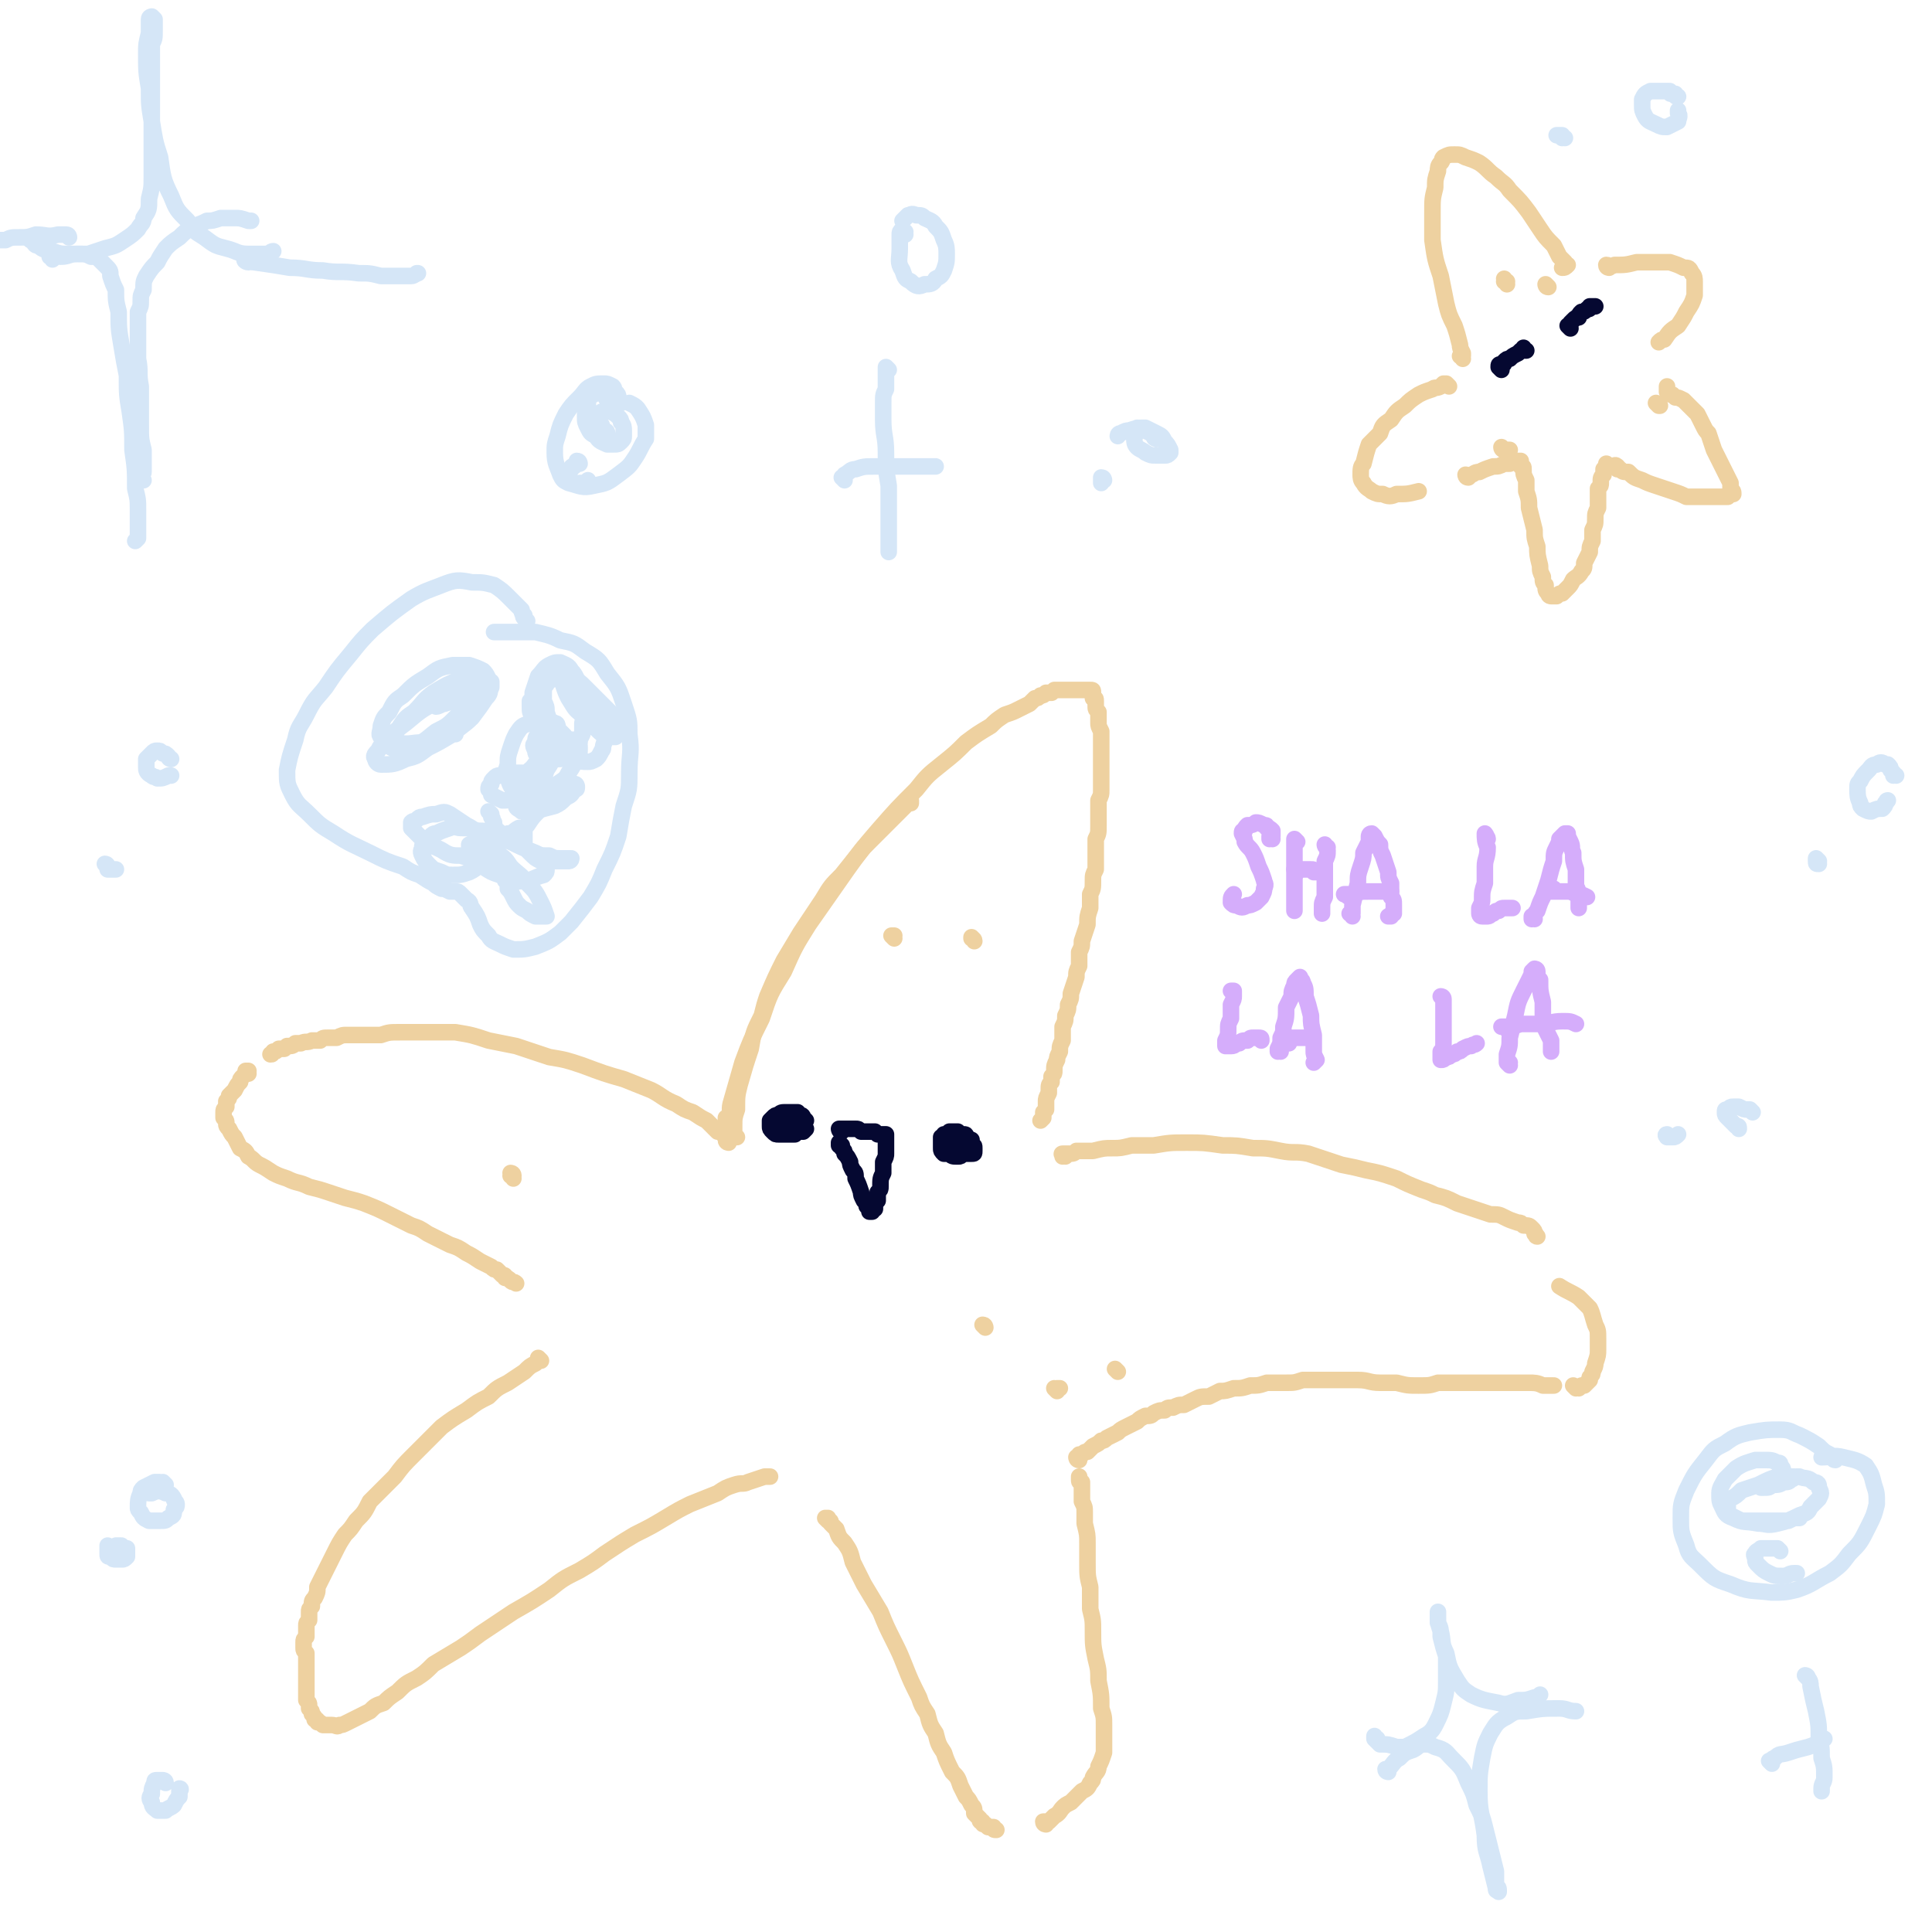 <svg viewBox='0 0 700 700' version='1.1' xmlns='http://www.w3.org/2000/svg' xmlns:xlink='http://www.w3.org/1999/xlink'><g fill='none' stroke='#EED1A0' stroke-width='6' stroke-linecap='round' stroke-linejoin='round'><path d='M267,412c-1,0 -1,-1 -1,-1 -1,0 0,0 0,0 0,0 0,0 0,-1 0,-1 0,-1 0,-2 0,-3 0,-3 1,-6 0,-5 0,-5 1,-9 2,-7 2,-7 4,-13 1,-6 1,-6 4,-12 1,-4 1,-4 2,-7 3,-7 3,-7 6,-13 3,-5 3,-5 6,-10 4,-6 4,-6 8,-12 3,-5 3,-5 7,-9 4,-5 4,-5 8,-10 3,-3 3,-3 6,-6 3,-3 3,-3 5,-5 2,-2 2,-2 4,-4 1,-1 1,-1 2,-1 0,-1 0,-1 0,-1 '/><path d='M264,406c0,0 -1,-1 -1,-1 0,0 0,0 0,1 0,0 0,1 0,1 0,0 0,0 0,0 1,-1 1,-1 1,-2 1,-3 0,-3 1,-6 2,-7 2,-7 4,-14 3,-8 3,-8 7,-16 3,-9 3,-9 8,-17 4,-9 4,-9 9,-17 7,-10 7,-10 14,-20 5,-7 5,-7 11,-14 7,-8 7,-8 14,-15 4,-5 4,-5 9,-9 5,-4 5,-4 9,-8 4,-3 4,-3 9,-6 2,-2 2,-2 5,-4 3,-1 3,-1 5,-2 2,-1 2,-1 4,-2 1,-1 1,-1 2,-2 1,0 1,0 2,-1 1,0 1,0 2,-1 1,0 1,0 2,0 0,0 0,0 1,-1 0,0 0,0 1,0 0,0 0,0 1,0 1,0 1,0 2,0 0,0 0,0 1,0 1,0 1,0 1,0 1,0 1,0 2,0 0,0 0,0 1,0 0,0 0,0 1,0 0,0 0,0 1,0 0,0 0,0 1,0 0,0 0,0 0,0 0,0 0,0 1,0 0,0 0,0 0,0 0,0 0,0 0,0 0,0 0,0 0,0 1,0 1,0 1,1 0,0 0,0 0,0 0,1 0,1 0,2 1,0 1,0 1,1 0,1 0,1 0,2 0,1 0,1 1,2 0,1 0,1 0,2 0,1 0,1 0,2 0,1 0,1 1,3 0,1 0,1 0,2 0,2 0,2 0,4 0,1 0,1 0,3 0,2 0,2 0,4 0,2 0,2 0,4 0,2 0,2 0,4 0,2 0,2 -1,4 0,2 0,2 0,4 0,3 0,3 0,5 0,3 0,3 -1,5 0,2 0,2 0,4 0,4 0,4 0,7 -1,2 -1,2 -1,4 0,3 0,3 -1,5 0,3 0,3 0,5 -1,3 -1,3 -1,6 -1,3 -1,3 -2,6 0,2 0,2 -1,4 0,3 0,3 0,5 -1,2 -1,2 -1,4 -1,3 -1,3 -2,6 0,2 0,2 -1,4 0,2 0,2 -1,4 0,2 0,2 -1,4 0,3 0,3 0,5 -1,2 -1,2 -1,4 -1,2 -1,2 -1,3 -1,2 -1,2 -1,4 0,1 0,1 -1,2 0,1 0,1 0,2 -1,1 -1,1 -1,3 0,0 0,0 0,1 -1,2 -1,2 -1,3 0,0 0,0 0,1 0,1 0,1 0,2 -1,1 -1,1 -1,1 0,1 0,1 0,2 0,0 0,0 -1,1 0,0 0,0 0,0 0,0 0,0 0,0 0,0 0,0 0,0 '/><path d='M386,419c0,0 -1,0 -1,-1 0,0 0,1 0,1 0,0 0,0 0,0 1,0 -1,-1 0,-1 0,0 1,0 2,0 2,0 2,0 3,-1 3,0 3,0 6,0 4,-1 4,-1 7,-1 3,0 3,0 7,-1 4,0 4,0 8,0 6,-1 6,-1 12,-1 6,0 6,0 13,1 5,0 5,0 11,1 5,0 5,0 10,1 5,1 5,0 10,1 6,2 6,2 12,4 5,1 5,1 9,2 5,1 5,1 11,3 4,2 4,2 9,4 3,1 3,1 5,2 4,1 4,1 8,3 3,1 3,1 6,2 3,1 3,1 6,2 3,0 3,0 5,1 2,1 2,1 5,2 1,0 1,0 2,1 2,0 2,0 3,1 1,1 1,1 1,2 1,0 0,1 1,1 0,0 0,0 0,0 '/><path d='M264,414c0,0 -1,0 -1,-1 0,0 0,0 0,0 0,-1 0,-1 -1,-2 -1,-1 -1,-1 -2,-1 -2,-2 -2,-2 -4,-4 -2,-1 -2,-1 -5,-3 -3,-1 -3,-1 -6,-3 -5,-2 -5,-3 -9,-5 -5,-2 -5,-2 -10,-4 -7,-2 -7,-2 -15,-5 -6,-2 -6,-2 -12,-3 -6,-2 -6,-2 -12,-4 -5,-1 -5,-1 -10,-2 -6,-2 -6,-2 -12,-3 -6,0 -6,0 -11,0 -5,0 -5,0 -9,0 -4,0 -4,0 -7,1 -3,0 -3,0 -6,0 -3,0 -3,0 -6,0 -2,0 -2,0 -4,1 -2,0 -2,0 -3,0 -2,0 -2,0 -3,1 -2,0 -2,0 -3,0 -2,1 -2,0 -4,1 -1,0 -1,0 -2,0 -1,1 -1,1 -3,1 0,0 0,0 -1,1 -1,0 -1,0 -2,0 -1,1 -1,1 -2,1 -1,1 0,1 -1,1 0,0 0,0 0,0 0,0 0,0 0,0 '/><path d='M90,389c0,-1 0,-1 -1,-1 0,0 1,0 1,0 0,0 0,0 0,0 -1,1 -1,1 -1,1 -1,1 -1,1 -1,1 -1,1 -1,1 -1,2 -1,1 -1,1 -2,3 -1,1 -1,1 -2,2 0,1 0,1 -1,2 0,1 0,1 0,2 -1,1 -1,1 -1,2 0,1 0,1 0,2 1,1 1,1 1,2 0,1 0,1 1,2 1,2 1,2 2,3 1,2 1,2 2,4 2,1 2,1 3,3 2,1 2,2 4,3 2,1 2,1 5,3 2,1 2,1 5,2 4,2 4,1 8,3 4,1 4,1 7,2 3,1 3,1 6,2 4,1 4,1 7,2 5,2 5,2 9,4 4,2 4,2 8,4 3,1 3,1 6,3 4,2 4,2 8,4 3,1 3,1 6,3 2,1 2,1 5,3 2,1 2,1 4,2 1,1 1,1 2,1 1,1 1,1 2,2 1,0 1,0 1,1 1,0 1,0 2,1 1,1 1,0 2,1 '/><path d='M196,493c0,0 -1,-1 -1,-1 0,0 0,1 0,1 0,0 0,0 -1,1 -2,1 -2,1 -4,3 -3,2 -3,2 -6,4 -4,2 -4,2 -7,5 -4,2 -4,2 -8,5 -5,3 -5,3 -9,6 -5,5 -5,5 -10,10 -4,4 -4,4 -7,8 -5,5 -5,5 -9,9 -2,4 -2,4 -5,7 -2,3 -2,3 -4,5 -2,3 -2,3 -4,7 -1,2 -1,2 -2,4 -1,2 -1,2 -2,4 -1,2 -1,2 -2,4 0,2 0,2 -1,4 -1,1 -1,1 -1,3 -1,1 -1,1 -1,2 0,2 0,2 0,3 -1,1 -1,1 -1,2 0,1 0,1 0,2 0,1 0,1 0,2 -1,1 -1,1 -1,2 0,1 0,1 0,2 0,1 0,1 1,2 0,1 0,1 0,3 0,0 0,0 0,1 0,1 0,1 0,2 0,2 0,2 0,3 0,1 0,1 0,2 0,0 0,0 0,1 0,1 0,1 0,2 0,0 0,0 0,1 0,1 0,1 0,2 1,1 1,1 1,2 0,1 0,1 0,1 1,1 1,1 1,2 1,1 1,1 1,2 1,0 1,0 1,1 1,0 1,0 2,1 1,0 1,0 2,0 0,0 0,0 1,0 2,0 2,1 3,0 1,0 1,0 3,-1 2,-1 2,-1 4,-2 2,-1 2,-1 4,-2 2,-2 2,-2 5,-3 2,-2 2,-2 5,-4 3,-3 3,-3 7,-5 3,-2 3,-2 6,-5 5,-3 5,-3 10,-6 3,-2 3,-2 7,-5 6,-4 6,-4 12,-8 7,-4 7,-4 13,-8 5,-4 5,-4 11,-7 5,-3 5,-3 9,-6 6,-4 6,-4 11,-7 6,-3 6,-3 11,-6 5,-3 5,-3 9,-5 5,-2 5,-2 10,-4 3,-2 3,-2 6,-3 3,-1 3,0 5,-1 3,-1 3,-1 6,-2 1,0 1,0 2,0 '/><path d='M300,551c0,0 -1,-1 -1,-1 0,0 0,0 1,0 0,0 0,0 0,0 0,0 0,0 0,1 1,0 1,0 1,1 1,1 1,1 2,2 1,3 1,3 3,5 2,3 2,3 3,7 2,4 2,4 4,8 3,5 3,5 6,10 2,5 2,5 5,11 2,4 2,4 4,9 2,5 2,5 5,11 1,3 1,3 3,6 1,4 1,4 3,7 1,4 1,4 3,7 1,3 1,3 3,7 2,2 2,2 3,5 1,2 1,2 2,4 1,1 1,1 2,3 1,1 1,1 1,3 1,1 1,1 2,2 0,1 0,1 1,1 0,1 0,1 1,1 1,1 1,1 1,1 1,0 1,0 2,0 0,1 0,1 1,1 '/><path d='M379,661c0,0 -1,0 -1,-1 1,0 1,0 2,0 1,-1 1,-1 2,-2 2,-1 2,-2 3,-3 1,-1 1,-1 3,-2 1,-1 1,-1 2,-2 1,-1 1,-1 2,-2 2,-1 2,-1 3,-3 1,-1 1,-1 1,-2 1,-2 2,-2 2,-4 1,-2 1,-2 2,-5 0,-2 0,-2 0,-5 0,-2 0,-2 0,-5 0,-3 0,-3 -1,-6 0,-5 0,-5 -1,-10 0,-4 0,-4 -1,-8 -1,-5 -1,-5 -1,-10 0,-4 0,-4 -1,-8 0,-4 0,-4 0,-8 -1,-4 -1,-4 -1,-9 0,-4 0,-4 0,-7 0,-3 0,-3 -1,-7 0,-2 0,-2 0,-4 0,-2 0,-2 -1,-4 0,-1 0,-1 0,-3 0,-1 0,-1 0,-2 0,-1 0,-1 0,-2 -1,0 -1,0 -1,-1 0,0 0,0 0,0 0,0 0,0 0,0 0,0 0,-1 0,-1 '/><path d='M391,529c-1,0 -1,-1 -1,-1 0,0 0,0 0,0 1,0 1,0 1,-1 0,0 0,0 1,0 1,-1 1,-1 2,-1 1,-1 1,-1 2,-2 2,-1 2,-1 3,-2 1,0 1,0 2,-1 2,-1 2,-1 4,-2 1,-1 1,-1 3,-2 2,-1 2,-1 4,-2 1,-1 1,-1 3,-2 2,0 2,0 3,-1 2,-1 2,-1 4,-1 1,-1 1,-1 3,-1 2,-1 2,-1 4,-1 2,-1 2,-1 4,-2 2,-1 2,-1 5,-1 2,-1 2,-1 4,-2 2,0 2,0 5,-1 3,0 3,0 6,-1 3,0 3,0 6,-1 4,0 4,0 7,0 3,0 3,0 6,-1 3,0 3,0 6,0 4,0 4,0 8,0 3,0 3,0 6,0 4,0 4,1 8,1 3,0 3,0 6,0 4,1 4,1 8,1 4,0 4,0 7,-1 3,0 3,0 6,0 3,0 3,0 6,0 3,0 3,0 5,0 4,0 4,0 7,0 2,0 2,0 5,0 2,0 2,0 4,0 2,0 3,0 5,1 1,0 1,0 3,0 1,0 1,0 1,0 '/><path d='M571,503c0,0 -1,-1 -1,-1 0,0 1,1 2,1 0,0 0,0 1,-1 0,0 0,0 1,0 0,0 0,0 1,-1 0,0 0,0 1,-1 0,0 0,0 0,-1 1,-1 1,-1 1,-2 1,-2 1,-2 1,-3 1,-3 1,-3 1,-5 0,-2 0,-2 0,-4 0,-3 0,-3 -1,-5 -1,-3 -1,-4 -2,-6 -2,-2 -2,-2 -4,-4 -3,-2 -4,-2 -7,-4 '/></g>
<g fill='none' stroke='#050831' stroke-width='6' stroke-linecap='round' stroke-linejoin='round'><path d='M292,406c0,0 -1,-1 -1,-1 0,0 0,0 0,1 0,0 0,0 0,0 0,-1 0,-1 0,-1 -1,-1 -1,-1 -1,-1 -1,0 -1,0 -1,-1 -1,0 -1,0 -2,0 -1,0 -1,0 -2,0 -2,0 -2,0 -3,1 -1,0 -1,0 -2,1 0,0 0,0 -1,1 0,0 0,0 0,1 0,1 0,1 0,1 0,1 0,1 1,2 1,1 1,1 2,1 1,0 1,0 2,0 1,0 1,0 3,0 1,0 1,0 1,-1 1,0 1,0 2,-1 1,-1 1,-1 1,-1 0,-1 0,-1 0,-1 0,-1 0,-1 0,-2 0,0 0,-1 -1,-1 -1,0 -1,0 -1,0 -2,0 -2,0 -3,0 -1,1 -1,1 -2,2 -1,1 -1,1 -1,2 0,0 0,0 0,1 0,1 0,1 0,1 1,1 1,1 2,1 1,0 1,0 3,0 1,-1 1,-1 2,-1 1,0 1,0 1,0 1,-1 1,-1 1,-1 0,0 0,0 0,0 -1,0 -1,0 -1,0 -1,0 -1,0 -2,0 0,0 -1,0 -1,0 0,0 0,0 0,0 '/><path d='M305,410c-1,0 -1,-1 -1,-1 0,0 0,0 0,0 1,0 1,0 2,0 1,0 1,0 2,0 1,0 1,0 2,0 1,0 1,0 2,1 1,0 1,0 3,0 1,0 1,0 2,0 1,1 1,1 1,1 1,0 1,0 2,0 0,0 0,0 0,0 1,0 1,0 1,0 0,1 0,0 0,1 0,0 0,0 0,0 0,1 0,1 0,1 0,1 0,1 0,2 0,2 0,2 0,3 0,1 0,1 -1,3 0,2 0,2 0,4 -1,2 -1,2 -1,5 0,1 0,1 -1,2 0,2 0,2 0,3 -1,1 -1,1 -1,1 0,1 0,1 0,2 0,0 0,0 -1,0 0,1 0,1 0,1 0,0 0,0 0,0 0,0 0,0 -1,0 0,0 0,0 0,0 0,-1 0,-1 -1,-2 0,-1 0,-1 -1,-2 -1,-2 -1,-2 -1,-3 -1,-3 -1,-3 -2,-5 0,-2 0,-2 -1,-3 -1,-2 -1,-2 -1,-3 -1,-2 -1,-2 -2,-3 0,-1 0,-1 -1,-2 0,0 0,0 0,-1 0,0 0,0 -1,0 0,-1 0,-1 0,-1 0,0 0,0 0,0 0,0 0,0 0,0 0,0 0,0 1,1 '/><path d='M349,413c0,0 0,-1 -1,-1 0,0 1,0 1,0 0,0 0,0 0,0 0,0 0,0 0,-1 -1,0 -1,0 -1,0 -1,-1 -1,-1 -1,-1 -1,0 -1,0 -2,0 -1,0 -1,0 -1,0 -1,1 -1,1 -2,1 0,1 0,1 -1,1 0,1 0,2 0,3 0,0 0,0 0,1 0,1 0,1 1,2 1,0 1,0 2,0 1,1 1,1 3,1 1,0 1,0 2,-1 1,0 1,0 2,0 1,0 1,0 1,0 1,0 1,0 1,-1 0,0 0,0 0,0 0,0 0,0 0,-1 0,-1 0,-1 -1,-1 0,-1 0,-1 0,-2 -1,0 -1,-1 -2,-1 0,-1 0,-1 -1,-1 -1,0 -1,0 -2,1 -1,0 -1,0 -2,1 0,0 0,0 -1,1 0,0 0,0 0,1 0,1 0,1 0,1 1,1 1,1 2,1 1,0 1,0 2,0 0,0 0,0 1,0 1,0 1,0 1,0 0,0 0,0 0,0 1,0 1,0 1,0 -1,-1 -1,-1 -1,-1 -1,-1 -1,-1 -2,-1 -1,0 -1,0 -2,0 0,0 0,0 -1,0 '/></g>
<g fill='none' stroke='#D5E6F7' stroke-width='6' stroke-linecap='round' stroke-linejoin='round'><path d='M191,225c-1,-1 -1,-1 -1,-1 -1,-1 0,-1 0,-1 -1,-1 -1,-1 -1,-2 -2,-2 -2,-2 -4,-4 -3,-3 -3,-3 -6,-5 -4,-1 -4,-1 -8,-1 -5,-1 -6,-1 -11,1 -5,2 -6,2 -11,5 -7,5 -7,5 -14,11 -4,4 -4,4 -8,9 -5,6 -5,6 -9,12 -4,5 -4,4 -7,10 -2,4 -3,4 -4,9 -2,6 -2,6 -3,11 0,5 0,5 2,9 2,4 3,4 6,7 4,4 4,4 9,7 6,4 7,4 13,7 6,3 6,3 12,5 3,2 3,2 6,3 3,2 3,2 5,3 1,1 1,1 3,2 1,0 1,0 3,1 1,0 1,0 2,0 1,0 1,0 2,1 1,1 1,1 2,2 2,1 1,2 2,3 2,3 2,3 3,6 1,2 1,2 3,4 1,2 2,2 4,3 2,1 2,1 5,2 4,0 4,0 8,-1 5,-2 5,-2 9,-5 2,-2 2,-2 4,-4 4,-5 4,-5 7,-9 3,-5 3,-5 5,-10 3,-6 3,-6 5,-12 1,-6 1,-6 2,-11 2,-6 2,-6 2,-12 0,-7 1,-7 0,-14 0,-5 0,-5 -2,-11 -2,-6 -2,-6 -6,-11 -3,-5 -3,-5 -8,-8 -4,-3 -4,-3 -9,-4 -4,-2 -5,-2 -9,-3 -5,0 -5,0 -10,0 -2,0 -2,0 -5,0 '/><path d='M178,247c-1,0 -1,0 -1,-1 0,0 0,0 0,0 -1,-2 -1,-2 -2,-3 -2,-1 -2,-1 -5,-2 -3,0 -3,0 -6,0 -5,1 -5,1 -9,4 -5,3 -5,3 -9,7 -3,2 -3,2 -5,6 -2,2 -2,2 -3,5 0,2 -1,3 0,4 1,2 2,3 4,4 3,1 4,0 7,-1 5,-1 5,-2 9,-5 4,-2 4,-2 7,-5 3,-3 3,-2 5,-5 2,-2 2,-2 3,-5 1,-1 1,-1 1,-2 -1,0 -2,0 -3,0 -1,0 -1,0 -3,1 -3,1 -3,1 -5,3 -3,1 -2,1 -5,3 0,0 0,0 -1,0 0,0 1,1 1,1 1,0 2,-1 3,-1 3,-1 3,-1 6,-2 3,-1 3,-1 5,-3 2,0 2,0 3,-2 1,0 1,0 1,0 0,-1 -1,-1 -2,-1 -3,1 -4,1 -7,2 -4,2 -5,2 -8,5 -6,3 -6,3 -12,8 -4,3 -4,3 -7,6 -2,2 -2,2 -3,4 -1,1 -2,2 -1,3 0,1 1,2 2,2 4,0 5,0 9,-2 4,-1 4,-1 8,-4 4,-2 4,-2 9,-5 3,-3 4,-3 7,-6 3,-4 3,-4 5,-7 2,-2 1,-2 2,-4 0,-1 0,-2 0,-2 -2,-1 -2,-2 -4,-2 -3,-1 -4,0 -7,1 -5,2 -5,2 -10,5 -4,3 -3,3 -7,7 -3,2 -3,2 -5,5 -1,2 -2,2 -2,4 0,1 0,2 1,2 4,1 5,0 9,0 5,-1 4,-1 9,-2 2,-1 2,-1 3,-1 '/><path d='M205,273c0,0 -1,-1 -1,-1 0,0 1,0 1,0 0,-1 0,-1 0,-2 0,-1 0,-1 0,-2 0,-1 0,-1 -1,-2 -1,-1 -1,-1 -2,-2 -2,0 -2,0 -3,0 -2,1 -2,1 -3,2 -2,1 -2,1 -2,3 -1,1 -1,1 0,3 0,1 0,1 1,2 2,1 2,1 4,1 2,0 2,0 4,0 2,-1 2,-1 3,-2 1,-1 1,-1 1,-2 0,-1 0,-2 -1,-2 0,-1 -1,-1 -2,-1 -1,-1 -1,0 -2,0 '/><path d='M178,295c0,0 -1,-1 -1,-1 0,0 0,0 1,1 0,0 0,0 0,1 1,1 0,1 1,2 0,1 0,1 1,3 1,0 1,1 1,1 1,1 2,1 3,0 2,0 2,-1 4,-2 '/><path d='M225,146c0,0 -1,-1 -1,-1 0,-1 0,-1 0,-1 0,-1 0,-1 -1,-2 -1,-1 0,-1 -1,-2 -2,-1 -2,-1 -3,-1 -3,0 -3,0 -5,1 -2,1 -2,2 -4,4 -3,3 -3,3 -5,6 -2,4 -2,4 -3,8 -1,3 -1,3 -1,6 0,4 1,5 2,8 1,2 1,2 3,3 4,1 5,2 9,1 5,-1 5,-1 9,-4 4,-3 4,-3 6,-6 2,-3 2,-4 4,-7 0,-2 0,-3 0,-5 -1,-3 -1,-3 -3,-6 -1,-1 -1,-1 -3,-2 '/><path d='M202,263c0,0 0,-1 -1,-1 0,0 0,0 0,0 -2,-1 -2,-1 -3,-1 -1,-2 -1,-1 -3,-3 -1,-1 -1,-1 -1,-3 -1,-2 -1,-2 -1,-4 1,-3 1,-3 2,-6 2,-2 2,-3 4,-4 2,-1 2,-1 4,-1 2,1 3,1 4,3 2,2 1,2 2,5 2,3 2,3 2,6 0,4 1,4 0,8 0,2 0,2 0,4 -1,2 -1,2 -1,3 -1,1 -1,2 -2,2 0,0 -1,0 -1,0 -2,-1 -2,-2 -4,-4 -1,-1 -1,-1 -2,-4 -2,-2 -2,-2 -3,-5 0,-2 0,-2 -1,-4 0,-2 0,-2 0,-3 0,-1 0,-2 1,-3 0,-1 1,-1 2,-2 2,0 2,-1 4,-1 2,0 2,0 4,1 2,1 2,1 4,3 3,3 3,3 6,6 2,2 2,2 4,4 1,2 1,2 2,4 0,1 0,1 0,2 0,1 0,1 -1,2 -1,0 -1,0 -2,0 -3,-1 -3,-1 -5,-3 -3,-2 -3,-2 -5,-5 -3,-2 -3,-3 -5,-6 -1,-2 -1,-2 -2,-5 -1,-2 -1,-2 -2,-4 0,-1 0,-1 0,-3 0,0 1,0 1,0 1,0 2,1 3,2 2,1 2,1 3,3 2,3 2,3 4,5 2,4 2,4 3,7 1,2 1,2 2,4 1,2 1,2 1,4 0,2 0,2 0,3 -1,2 0,2 -1,3 -1,2 -1,2 -2,3 -2,1 -2,1 -3,1 -2,0 -3,0 -5,-1 -2,-1 -2,-1 -4,-2 -2,-1 -2,-1 -4,-3 -2,-2 -2,-2 -4,-4 -2,-3 -2,-3 -3,-6 -1,-2 -1,-2 -1,-4 0,0 0,-1 0,-1 0,-1 0,-1 0,-1 0,0 0,0 1,1 1,2 1,2 2,5 1,2 1,2 2,4 1,3 1,3 1,5 1,2 1,2 1,3 0,1 0,1 0,3 -1,1 -1,1 -1,2 0,1 0,1 -1,2 0,1 0,1 0,1 0,1 0,1 -1,1 0,0 0,0 0,0 0,1 0,1 0,1 0,0 0,0 0,0 -1,0 -1,0 -1,-1 -1,0 -1,0 -2,0 -2,-1 -2,-1 -4,-1 -2,0 -2,0 -3,0 -2,0 -3,0 -5,1 -1,0 -1,0 -2,1 -1,1 -1,1 -1,2 -1,1 -1,1 -1,2 1,1 1,2 1,2 2,1 2,1 4,2 2,0 2,0 4,-1 3,0 3,0 5,-2 2,-1 3,-1 5,-3 1,-2 1,-2 2,-5 2,-3 2,-3 2,-6 0,-3 0,-3 -1,-5 0,-2 0,-3 -1,-4 -1,-2 -1,-2 -3,-3 -1,0 -2,0 -3,1 -3,1 -3,1 -5,4 -1,2 -1,2 -2,5 -1,3 -1,3 -1,6 -1,3 -1,3 0,5 1,3 1,3 3,5 1,1 2,1 4,2 2,0 3,-1 6,-2 3,-1 3,-1 5,-3 3,-2 3,-2 4,-4 2,-3 2,-3 3,-6 1,-1 1,-1 1,-3 0,-1 0,-2 -1,-3 -2,0 -2,0 -4,0 -3,1 -3,1 -5,3 -4,3 -4,3 -7,7 -2,2 -3,2 -4,5 -2,3 -2,3 -3,6 0,1 0,1 1,3 0,1 1,1 2,2 2,0 2,0 5,0 3,-1 3,-1 7,-2 2,-1 2,-1 4,-3 2,-1 2,-1 3,-3 1,0 1,0 1,-1 0,0 0,-1 -1,-1 -2,0 -2,0 -4,1 -2,1 -2,1 -4,3 -3,2 -3,2 -5,6 -2,2 -2,2 -4,5 -1,1 -1,1 -1,3 0,2 0,3 0,5 1,1 1,1 2,2 2,2 2,2 4,3 2,0 2,0 4,0 2,0 2,0 4,0 1,0 1,0 2,0 1,0 1,-1 1,-1 0,0 0,0 0,0 -2,0 -2,0 -3,0 -3,0 -3,0 -5,-1 -3,0 -3,0 -5,-1 -5,-2 -5,-2 -9,-4 -3,-1 -3,-1 -6,-2 -3,-2 -3,-2 -6,-2 -3,-1 -3,-1 -6,-1 -2,0 -2,-1 -4,0 -3,1 -3,1 -5,2 -1,0 -1,0 -2,1 -1,1 -2,1 -2,2 -1,1 -1,1 -1,2 0,1 -1,1 0,3 1,2 1,2 3,4 1,1 1,1 4,2 2,1 2,1 4,1 3,0 3,0 6,-1 2,-1 2,-1 4,-3 1,-1 2,-1 2,-3 0,-2 0,-2 -1,-4 -1,-2 -1,-2 -2,-4 -2,-2 -2,-2 -4,-3 -3,-2 -3,-2 -6,-4 -2,-1 -2,-1 -5,0 -2,0 -2,0 -5,1 -1,0 -1,0 -2,1 -1,1 -1,0 -2,1 0,1 0,1 0,2 1,1 1,1 2,2 2,2 2,2 4,4 3,1 3,1 5,2 3,2 4,2 7,2 3,1 3,1 5,2 3,0 3,0 6,0 1,1 1,1 2,1 1,1 1,1 1,1 1,1 1,1 1,1 0,1 0,1 0,1 1,2 1,2 1,3 1,1 1,1 1,3 1,1 1,1 2,3 1,2 1,2 2,3 1,1 1,1 3,2 1,1 1,1 3,2 1,0 1,0 2,0 1,0 1,0 1,0 1,0 1,0 1,0 -1,-3 -1,-3 -2,-5 -2,-4 -2,-4 -5,-7 -2,-3 -3,-3 -6,-6 -2,-3 -2,-3 -5,-5 -2,-2 -2,-2 -5,-3 -2,-1 -2,-1 -4,0 0,0 -1,0 -1,0 0,2 0,2 1,4 2,2 2,2 4,4 3,2 3,2 6,3 4,2 4,3 9,2 3,0 3,-1 7,-2 1,-1 1,-1 1,-2 '/><path d='M221,145c-1,0 -1,-1 -1,-1 -1,0 0,1 0,0 0,0 0,0 0,-1 -1,0 -1,0 -1,-1 -1,0 -1,0 -2,0 -1,0 -1,0 -2,1 -2,1 -2,2 -2,4 -1,2 -1,2 -1,4 0,2 0,2 1,4 1,2 1,2 3,3 1,2 2,2 4,3 1,0 1,0 2,0 2,0 2,0 3,-1 1,-1 1,-1 1,-2 0,-1 0,-1 0,-2 0,-1 0,-2 -1,-3 0,-1 0,-1 -1,-2 -1,-1 -1,-1 -3,-2 -1,0 -1,0 -2,0 -1,0 -1,0 -2,1 0,0 0,0 0,1 0,0 -1,0 0,1 0,1 0,1 1,2 0,1 0,1 1,2 0,0 1,0 1,1 0,0 0,0 0,1 '/><path d='M210,168c0,0 0,-1 -1,-1 0,0 0,1 0,1 0,0 -1,0 -1,1 -1,0 -1,0 -1,1 -1,1 -1,1 -1,2 0,1 0,1 0,2 1,1 1,1 2,1 1,1 1,0 2,0 2,0 2,0 3,-1 '/><path d='M665,529c-1,0 -1,-1 -1,-1 -1,0 -1,0 -1,-1 -2,-1 -2,-1 -4,-3 -3,-2 -3,-2 -7,-4 -3,-1 -3,-2 -7,-2 -5,0 -5,0 -11,1 -4,1 -5,1 -9,4 -4,2 -4,2 -7,6 -4,5 -4,5 -7,11 -2,5 -2,5 -2,10 0,5 0,5 2,10 1,4 2,4 5,7 5,5 5,5 11,7 7,3 7,2 15,3 4,0 5,0 9,-1 6,-2 6,-3 12,-6 4,-3 4,-3 7,-7 4,-4 4,-4 7,-10 2,-4 2,-4 3,-8 0,-4 0,-4 -1,-7 -1,-4 -1,-4 -3,-7 -3,-2 -4,-2 -8,-3 -4,-1 -4,0 -8,0 '/><path d='M646,533c0,0 0,-1 -1,-1 0,0 1,1 1,1 0,-1 0,-1 -1,-2 0,-1 0,-1 -1,-1 -2,-1 -2,-1 -5,-1 -1,0 -1,0 -3,0 -3,1 -4,1 -7,3 -2,2 -2,2 -4,4 -1,2 -2,3 -2,5 0,3 0,3 1,5 1,2 1,3 4,4 4,2 4,1 9,2 3,0 3,1 7,0 4,-1 4,-1 8,-3 3,-1 3,-1 4,-3 2,-2 2,-2 3,-3 1,-2 1,-2 0,-4 0,-1 0,-2 -2,-2 -2,-2 -3,-1 -5,-2 -3,0 -3,0 -5,1 -3,0 -3,0 -6,1 -1,1 -1,1 -2,1 -1,0 -1,0 -1,1 0,0 0,0 1,0 2,0 2,0 3,-1 2,0 3,0 4,-1 2,0 2,0 3,-1 0,0 1,0 1,-1 -1,0 -1,0 -2,0 -2,0 -2,0 -4,0 -3,1 -3,1 -7,3 -3,1 -3,1 -6,2 -2,2 -2,2 -4,3 -1,1 -1,2 -1,3 0,1 0,2 1,3 2,1 2,1 4,2 4,0 4,0 8,0 2,0 2,0 5,0 2,0 2,0 4,0 2,-1 2,-1 3,-1 0,0 0,0 1,0 '/><path d='M645,562c0,0 -1,-1 -1,-1 0,0 0,0 0,0 0,0 -1,0 -1,0 -2,0 -2,0 -3,0 -1,0 -1,0 -2,0 -1,1 -2,1 -2,2 -1,0 0,1 0,2 0,1 0,1 1,2 2,2 2,2 4,3 2,1 2,1 5,1 2,0 2,-1 4,-1 0,0 0,0 1,0 '/></g>
<g fill='none' stroke='#D5ADFB' stroke-width='6' stroke-linecap='round' stroke-linejoin='round'><path d='M461,304c0,0 -1,0 -1,-1 0,0 0,1 0,1 1,0 1,-1 1,-1 0,-1 0,-1 0,-2 -1,-1 -1,-1 -2,-1 0,-1 0,-1 -1,-1 -2,-1 -2,-1 -3,-1 -1,1 -2,1 -3,1 -1,1 -1,1 -1,2 -1,0 -1,0 -1,1 1,2 1,2 1,3 1,2 2,2 3,4 1,2 1,2 2,5 1,2 1,2 2,5 0,1 1,1 0,3 0,1 0,1 -1,3 -1,1 -1,1 -2,2 -2,1 -2,1 -3,1 -2,1 -2,1 -4,0 -1,0 -1,0 -2,-1 0,-2 0,-2 1,-3 '/><path d='M470,305c0,0 -1,-1 -1,-1 0,0 0,0 0,1 0,0 0,0 0,0 0,1 0,1 0,1 0,2 0,2 0,3 0,3 0,3 0,5 0,3 0,3 0,6 0,4 0,4 0,7 0,1 0,1 0,3 0,0 0,0 0,0 0,0 0,0 0,0 '/><path d='M470,316c0,0 -1,-1 -1,-1 0,0 1,0 1,0 0,0 0,0 1,0 1,0 1,0 1,0 2,0 2,0 3,0 1,0 1,0 1,1 1,0 1,0 1,0 '/><path d='M481,307c-1,0 -1,-1 -1,-1 0,0 0,0 0,0 0,0 0,0 0,0 0,0 0,0 0,0 0,0 0,0 0,0 0,1 1,1 1,2 0,2 0,2 -1,4 0,4 0,4 0,7 0,3 0,3 0,6 -1,2 -1,2 -1,4 0,1 0,1 0,2 '/><path d='M490,332c0,0 0,-1 -1,-1 0,0 1,1 1,0 0,-1 0,-2 0,-3 1,-4 1,-4 2,-8 0,-3 0,-3 1,-6 1,-3 1,-3 1,-5 1,-2 1,-2 2,-4 0,-1 0,-1 0,-2 0,0 0,-1 1,-1 0,0 0,0 0,0 1,1 1,1 1,1 1,2 1,2 2,3 0,2 0,2 1,4 1,3 1,3 2,6 0,2 0,2 1,4 0,3 0,3 0,5 1,1 1,1 1,3 0,1 0,1 0,3 -1,0 -1,0 -1,1 0,0 0,0 -1,0 '/><path d='M489,325c0,0 -1,0 -1,-1 0,0 0,0 0,0 -1,0 -1,0 -1,0 0,0 0,0 1,0 1,0 1,0 3,0 2,-1 2,-1 5,-1 2,0 2,0 4,0 2,0 2,0 4,0 '/><path d='M539,304c0,-1 -1,-1 -1,-1 0,0 0,0 0,0 0,0 0,0 0,0 1,0 0,-1 0,-1 0,2 0,3 1,5 0,4 -1,4 -1,7 0,3 0,3 0,6 -1,3 -1,3 -1,6 0,1 0,1 -1,3 0,1 0,1 0,2 0,0 0,1 1,1 0,0 1,0 2,0 1,0 1,-1 2,-1 1,-1 1,-1 2,-1 1,-1 1,-1 2,-1 1,0 1,0 2,0 0,0 0,0 1,0 '/><path d='M556,333c0,0 -1,-1 -1,-1 0,0 0,1 0,1 1,0 1,-1 1,-1 0,-1 0,-1 1,-2 1,-3 1,-3 2,-5 1,-3 1,-3 2,-6 1,-4 1,-4 2,-7 0,-3 0,-3 1,-5 1,-2 1,-2 1,-3 1,-1 1,-1 2,-2 0,0 0,0 1,0 0,1 0,1 1,3 1,2 0,2 1,4 0,3 0,3 1,6 0,3 0,3 0,6 1,2 1,2 1,4 0,2 0,2 0,3 0,0 0,0 0,1 0,0 0,0 0,0 '/><path d='M563,323c0,-1 -1,-1 -1,-1 0,0 1,0 1,0 -1,0 -1,0 -2,0 0,0 0,0 0,0 0,0 0,1 1,1 3,0 3,0 6,0 1,0 1,0 3,1 2,0 2,0 4,1 '/><path d='M447,360c0,0 -1,-1 -1,-1 0,0 0,0 1,0 0,0 0,0 0,0 0,0 0,0 0,0 0,1 0,1 0,2 0,1 0,1 -1,3 0,3 0,3 0,5 -1,2 -1,2 -1,4 0,2 0,2 -1,4 0,1 0,1 0,2 0,0 0,0 1,0 0,0 1,0 1,0 2,0 1,-1 3,-1 1,-1 1,-1 3,-1 1,-1 1,-1 2,-1 1,0 1,0 2,0 1,0 1,0 1,1 '/><path d='M464,381c0,0 -1,0 -1,-1 0,0 0,1 0,1 0,0 0,0 0,0 0,-1 0,-1 0,-1 1,-2 1,-2 1,-4 1,-2 1,-2 1,-4 1,-3 1,-3 1,-7 1,-2 1,-2 2,-4 0,-2 0,-2 1,-4 0,-1 0,-1 1,-2 0,0 1,-1 1,-1 0,1 1,1 1,2 1,2 1,2 1,5 1,3 1,3 2,7 0,3 0,3 1,7 0,3 0,3 0,6 0,1 0,1 1,3 0,0 0,0 -1,1 0,0 0,0 0,0 '/><path d='M467,378c0,0 -1,-1 -1,-1 0,0 0,0 0,0 0,0 0,0 0,0 1,-1 1,-1 3,-1 1,0 2,0 3,0 2,0 2,0 3,0 '/><path d='M523,362c0,0 0,-1 -1,-1 0,0 1,0 1,1 0,0 0,0 0,0 0,1 0,1 0,2 0,2 0,2 0,4 0,3 0,3 0,5 0,3 0,3 0,5 0,2 0,2 -1,3 0,1 0,1 0,2 0,0 0,1 0,1 1,0 1,0 2,-1 1,0 1,0 2,-1 1,0 1,0 2,-1 1,0 1,0 2,-1 2,-1 2,-1 3,-1 1,-1 1,0 2,-1 '/><path d='M547,386c0,0 -1,-1 -1,-1 0,0 1,0 1,0 0,0 -1,0 -1,0 0,-2 0,-2 0,-3 1,-3 1,-3 1,-6 1,-4 1,-4 2,-8 1,-5 1,-5 3,-9 1,-2 1,-2 2,-4 1,-2 1,-2 1,-3 1,-1 1,-1 1,-1 0,0 1,0 1,1 0,2 0,2 1,3 0,4 0,4 1,8 0,3 0,3 0,6 1,2 1,2 1,4 1,2 1,2 2,4 0,1 0,1 0,2 0,1 0,1 0,1 0,1 0,1 0,1 '/><path d='M546,373c0,0 -1,-1 -1,-1 0,0 0,0 0,0 0,0 -1,0 -1,0 1,0 1,0 1,0 3,0 3,0 6,-1 3,0 3,0 6,0 5,0 5,-1 9,-1 3,0 3,0 5,1 '/></g>
<g fill='none' stroke='#EED1A0' stroke-width='6' stroke-linecap='round' stroke-linejoin='round'><path d='M530,130c0,0 0,-1 -1,-1 0,0 1,1 1,0 0,0 0,-1 0,-1 -1,-2 -1,-2 -1,-3 -1,-4 -1,-4 -2,-7 -2,-4 -2,-4 -3,-8 -1,-5 -1,-5 -2,-10 -2,-6 -2,-6 -3,-13 0,-5 0,-5 0,-10 0,-5 0,-5 1,-9 0,-3 0,-3 1,-6 0,-1 0,-2 1,-3 1,-1 0,-1 1,-2 2,-1 2,-1 4,-1 2,0 2,0 4,1 3,1 3,1 5,2 3,2 3,3 6,5 3,3 3,2 5,5 4,4 4,4 7,8 2,3 2,3 4,6 2,3 2,3 5,6 1,2 1,2 2,4 1,1 1,1 2,2 0,1 1,1 1,1 -1,1 -1,1 -2,1 '/><path d='M525,140c0,0 -1,-1 -1,-1 0,0 0,0 0,0 0,0 0,0 0,0 0,0 0,0 -1,0 -1,1 -1,1 -1,1 -2,1 -2,0 -3,1 -3,1 -3,1 -5,2 -3,2 -3,2 -5,4 -3,2 -3,2 -5,5 -3,2 -3,2 -4,5 -2,2 -2,2 -4,4 -1,3 -1,3 -2,7 -1,1 -1,2 -1,4 0,1 0,2 1,3 1,2 2,2 3,3 2,1 2,1 4,1 2,1 3,1 5,0 4,0 4,0 8,-1 '/><path d='M583,97c0,0 -1,0 -1,-1 1,0 1,1 3,0 4,0 4,0 8,-1 3,0 3,0 5,0 4,0 4,0 7,0 3,1 3,1 5,2 2,0 2,0 3,2 1,1 1,2 1,3 0,2 0,3 0,5 -1,3 -1,3 -3,6 -1,2 -1,2 -3,5 -3,2 -3,2 -5,5 -1,0 -1,0 -2,1 '/><path d='M532,173c0,0 -1,-1 -1,-1 0,0 0,1 1,1 0,0 0,0 1,-1 1,0 1,-1 3,-1 2,-1 2,-1 5,-2 2,0 2,0 4,-1 1,0 1,0 2,0 1,-1 1,-1 2,-1 1,0 1,0 1,0 1,0 1,0 1,0 0,0 0,0 0,0 0,0 0,0 0,0 0,0 0,0 0,1 0,0 0,0 0,1 1,0 1,0 1,1 0,2 0,2 1,4 0,2 0,2 0,4 1,3 1,3 1,6 1,4 1,4 2,8 0,3 0,3 1,6 0,3 0,3 1,7 0,2 0,2 1,4 0,2 0,2 1,3 0,2 0,2 1,3 0,1 1,1 1,1 1,0 1,0 2,0 1,-1 1,-1 2,-1 1,-1 1,-1 2,-2 1,-1 1,-1 2,-3 1,-1 2,-1 3,-3 1,-1 1,-1 1,-3 1,-2 1,-2 2,-4 0,-2 0,-2 1,-4 0,-2 0,-2 0,-4 1,-2 1,-2 1,-4 0,-2 0,-2 1,-4 0,-2 0,-2 0,-4 0,-1 0,-1 0,-3 1,-1 1,-1 1,-2 0,-2 0,-2 1,-3 0,-1 0,-1 0,-2 1,-1 1,-1 1,-1 0,0 0,0 0,-1 '/><path d='M586,170c0,-1 0,-1 -1,-1 0,-1 1,0 1,0 1,1 0,1 1,1 1,1 1,1 3,1 2,2 2,2 5,3 2,1 2,1 5,2 3,1 3,1 6,2 3,1 3,1 5,2 3,0 3,0 5,0 2,0 2,0 5,0 1,0 1,0 3,0 1,0 1,0 2,0 0,-1 0,0 1,-1 0,0 0,0 0,0 1,0 1,0 1,0 0,-1 0,-1 -1,-2 0,-1 0,-1 0,-2 -1,-2 -1,-2 -2,-4 -1,-2 -1,-2 -2,-4 -1,-2 -1,-2 -2,-4 -1,-3 -1,-3 -2,-6 -1,-1 -1,-1 -2,-3 -1,-2 -1,-2 -2,-4 -1,-1 -1,-1 -3,-3 -1,-1 -1,-1 -2,-2 -2,-1 -2,-1 -3,-1 -1,-1 -1,-1 -1,-1 -1,0 -1,0 -2,-1 0,0 0,0 0,0 0,0 0,0 0,-1 0,0 0,0 0,0 0,-1 0,0 0,-1 '/></g>
<g fill='none' stroke='#050831' stroke-width='6' stroke-linecap='round' stroke-linejoin='round'><path d='M544,134c-1,-1 -1,-1 -1,-1 0,0 0,0 0,0 0,0 0,0 0,0 0,0 0,0 0,0 0,0 0,0 0,0 0,0 0,0 0,0 0,0 0,0 0,0 0,-1 0,-1 1,-1 1,0 1,0 1,-1 1,-1 1,-1 2,-1 1,-1 1,-1 3,-2 0,0 0,0 1,-1 1,0 1,0 1,0 1,0 1,0 1,0 0,0 0,0 0,0 -1,0 -1,0 -1,-1 0,0 0,0 0,0 '/><path d='M569,119c0,0 -1,-1 -1,-1 0,0 0,0 0,0 1,0 1,0 1,-1 0,0 0,0 0,0 1,-1 1,-1 1,-1 1,-1 1,-1 2,-1 0,-1 0,-1 1,-2 1,0 1,0 2,-1 1,0 1,0 1,-1 1,0 1,0 1,0 1,0 1,0 1,0 0,0 0,0 0,0 '/></g>
<g fill='none' stroke='#D5E6F7' stroke-width='6' stroke-linecap='round' stroke-linejoin='round'><path d='M687,281c-1,0 -1,-1 -1,-1 0,0 0,1 0,1 0,-1 0,-1 -1,-2 0,-1 0,-1 -1,-2 0,0 0,0 -1,0 -1,-1 -2,-1 -3,0 -2,0 -2,1 -3,2 -2,2 -2,2 -3,4 -1,1 -1,1 -1,3 0,2 0,3 1,5 0,1 0,1 1,2 2,1 2,1 3,1 2,-1 2,-1 4,-1 1,-1 1,-1 1,-2 1,0 0,-1 1,-1 0,0 0,0 0,0 '/><path d='M659,312c0,0 -1,-1 -1,-1 0,0 0,0 0,1 0,0 0,0 0,0 0,1 0,1 1,1 0,0 0,0 0,0 '/><path d='M322,134c0,0 -1,-1 -1,-1 0,0 0,0 0,1 1,0 0,0 0,0 0,1 0,1 0,2 0,1 0,1 0,2 0,1 0,1 0,3 -1,2 -1,2 -1,5 0,3 0,3 0,6 0,6 1,6 1,12 0,6 0,6 1,12 0,6 0,6 0,11 0,5 0,5 0,10 0,2 0,2 0,3 '/><path d='M306,174c0,0 -1,-1 -1,-1 0,0 0,0 0,0 1,0 1,-1 1,-1 2,-1 2,-2 4,-2 3,-1 3,-1 7,-1 5,0 5,0 9,0 4,0 4,0 8,0 3,0 3,0 5,0 '/><path d='M12,87c0,0 -1,0 -1,-1 0,0 0,1 0,1 0,0 0,0 0,0 2,1 1,2 3,2 2,2 2,1 5,2 3,1 3,1 6,1 3,0 3,0 7,0 3,-1 3,-1 6,-2 4,-1 4,-1 7,-3 3,-2 3,-2 5,-4 1,-2 2,-2 2,-4 2,-3 2,-3 2,-7 1,-4 1,-4 1,-8 0,-6 0,-6 0,-12 0,-4 0,-4 0,-7 0,-7 0,-7 0,-13 0,-5 0,-5 0,-10 0,-3 0,-3 0,-6 1,-2 1,-2 1,-5 0,-1 0,-1 0,-3 0,0 0,0 0,-1 -1,-1 -1,-1 -1,-1 0,0 0,0 0,0 0,0 -1,0 -1,1 0,1 0,1 0,2 0,2 0,2 0,3 -1,4 -1,4 -1,7 0,7 0,7 1,13 0,6 0,6 1,12 1,6 1,7 3,13 1,7 1,8 4,14 2,5 2,5 6,9 2,4 3,4 6,6 4,3 4,3 8,4 4,1 4,2 8,2 3,0 3,0 6,0 2,0 2,-1 3,-1 '/><path d='M19,94c0,-1 -1,-1 -1,-1 1,-1 2,0 4,0 3,0 3,-1 6,-1 3,0 3,0 5,1 2,0 2,0 3,1 1,1 1,1 2,2 2,2 2,2 2,4 1,3 1,3 2,5 0,4 0,4 1,8 0,6 0,6 1,12 1,6 1,6 2,11 0,7 0,7 1,13 1,7 1,7 1,14 1,7 1,7 1,14 1,4 1,4 1,8 0,3 0,3 0,6 0,2 0,2 0,4 0,0 0,0 -1,1 0,0 0,0 0,0 '/><path d='M52,174c0,0 0,0 -1,-1 0,-1 1,-1 1,-2 0,-4 0,-4 0,-8 -1,-4 -1,-4 -1,-9 0,-7 0,-7 0,-14 -1,-5 0,-5 -1,-10 0,-4 0,-4 0,-8 0,-4 0,-5 0,-9 1,-2 1,-2 1,-4 0,-2 0,-2 1,-4 0,-3 0,-3 1,-5 2,-3 2,-3 4,-5 1,-2 1,-2 3,-5 2,-2 2,-2 5,-4 2,-2 2,-2 5,-4 3,-1 3,-1 5,-2 2,0 2,0 5,-1 2,0 2,0 5,0 2,0 2,0 5,1 0,0 0,0 1,0 '/><path d='M90,95c-1,0 -2,-1 -1,-1 1,0 1,1 3,1 7,1 7,1 13,2 6,0 6,1 12,1 6,1 6,0 13,1 4,0 4,0 8,1 3,0 3,0 7,0 2,0 2,0 4,0 1,0 2,-1 2,-1 1,0 0,0 0,0 '/><path d='M25,86c0,0 0,-1 -1,-1 -2,0 -2,0 -3,0 -4,1 -4,0 -8,0 -3,1 -3,1 -6,1 -3,0 -3,0 -5,1 -3,0 -3,0 -5,0 -1,0 0,0 -1,0 0,0 0,0 -1,0 0,0 0,0 0,0 '/><path d='M60,538c0,0 -1,0 -1,-1 0,0 1,1 1,1 -1,0 -1,-1 -2,-1 -1,0 -1,0 -2,0 -2,1 -2,1 -4,2 -1,1 -1,1 -1,2 -1,2 -1,3 -1,5 0,1 0,1 1,2 1,2 1,2 3,3 2,0 2,0 4,0 2,0 2,0 3,-1 2,-1 2,-1 2,-3 1,-1 1,-1 1,-2 0,-1 -1,-1 -1,-2 -1,-2 -2,-2 -3,-2 -2,-1 -3,-1 -5,0 -1,0 -1,0 -1,0 '/><path d='M40,561c0,0 -1,-1 -1,-1 0,0 0,0 0,1 0,1 0,1 0,1 0,1 0,1 0,1 0,1 0,1 1,1 1,1 1,1 2,1 1,0 1,0 2,0 1,0 1,0 2,-1 0,0 0,0 0,-1 0,-1 0,-1 0,-2 -1,0 -1,0 -2,-1 0,0 -1,0 -2,0 0,0 0,0 -1,1 -1,0 -1,0 -1,0 0,1 0,1 0,1 0,1 0,1 0,1 1,1 1,1 2,1 2,0 2,-1 4,-1 '/></g>
<g fill='none' stroke='#EED1A0' stroke-width='6' stroke-linecap='round' stroke-linejoin='round'><path d='M383,504c0,0 0,-1 -1,-1 0,0 1,1 1,1 0,0 0,0 0,0 0,0 0,-1 0,-1 0,0 0,0 1,0 '/><path d='M405,497c0,0 -1,-1 -1,-1 0,0 0,0 1,1 0,0 0,0 0,0 0,0 -1,-1 -1,-1 0,0 0,0 1,1 '/><path d='M357,481c0,0 -1,-1 -1,-1 0,0 0,0 1,1 0,0 0,-1 -1,-1 0,0 0,0 0,0 0,0 0,0 0,0 '/><path d='M186,426c0,0 -1,-1 -1,-1 0,0 1,0 1,1 0,0 0,0 0,0 0,0 0,0 -1,0 0,0 0,0 0,0 1,0 1,0 1,1 '/><path d='M353,341c0,-1 -1,-1 -1,-1 0,-1 0,0 0,0 0,0 0,0 0,0 1,0 0,0 0,0 '/><path d='M324,340c0,0 -1,-1 -1,-1 0,0 0,0 1,0 0,0 0,0 0,0 '/><path d='M546,103c0,-1 -1,-1 -1,-1 0,0 0,0 1,0 0,0 0,0 0,0 0,0 -1,0 -1,-1 '/><path d='M561,104c0,0 -1,-1 -1,-1 0,0 0,1 1,1 0,0 0,0 0,0 '/><path d='M601,147c0,0 -1,-1 -1,-1 0,0 1,1 1,1 0,0 0,0 0,0 1,0 0,0 0,0 '/><path d='M545,163c0,0 -1,0 -1,-1 0,0 0,1 1,1 0,0 0,0 1,0 0,0 0,0 1,0 '/></g>
<g fill='none' stroke='#D5E6F7' stroke-width='6' stroke-linecap='round' stroke-linejoin='round'><path d='M419,159c0,0 -1,0 -1,-1 0,0 0,0 0,0 -1,-1 -1,-1 -3,-2 0,0 0,0 -1,0 -1,-1 -1,-1 -2,-1 -1,1 -1,1 -1,1 0,1 0,2 0,3 0,1 0,2 1,3 1,1 2,1 3,2 2,1 2,1 4,1 2,0 2,0 3,0 1,0 1,0 2,-1 0,0 0,0 0,-1 -1,-2 -1,-2 -2,-3 -1,-2 -1,-2 -3,-3 -2,-1 -2,-1 -4,-2 -3,0 -3,0 -6,1 -1,0 -1,0 -3,1 -1,0 -1,1 -1,1 '/><path d='M400,174c0,0 0,-1 -1,-1 0,0 0,0 0,1 0,0 0,0 0,0 0,0 0,0 0,0 0,1 0,1 0,1 '/><path d='M328,85c0,0 -1,-1 -1,-1 0,0 0,0 1,0 0,0 -1,0 -1,-1 0,0 0,0 0,0 -1,1 -1,1 -1,2 0,2 0,3 0,5 0,4 -1,5 1,8 1,3 1,3 3,4 2,2 3,2 5,1 2,0 3,0 4,-2 2,-1 2,-1 3,-3 1,-3 1,-3 1,-6 0,-2 0,-3 -1,-5 -1,-3 -1,-3 -3,-5 -1,-2 -2,-2 -4,-3 -1,-1 -1,-1 -3,-1 -2,-1 -2,0 -3,0 -1,1 -1,1 -2,2 '/><path d='M62,275c0,0 -1,0 -1,-1 0,0 0,0 0,0 -1,-1 -1,-1 -2,-1 -1,-1 -1,-1 -2,-1 -1,0 -1,0 -2,1 -1,1 -1,1 -2,2 0,1 0,1 0,3 0,1 0,2 2,3 1,1 1,0 2,1 2,0 2,0 4,-1 0,0 0,0 1,0 '/><path d='M39,314c0,0 0,-1 -1,-1 0,0 1,0 1,1 0,0 0,1 0,1 1,0 1,0 2,0 1,0 1,0 1,0 '/><path d='M499,630c-1,0 -1,-1 -1,-1 0,0 0,1 0,1 1,1 1,1 2,2 3,0 3,0 6,1 1,0 2,0 3,0 4,-2 4,-2 7,-4 2,-1 3,-2 4,-4 2,-4 2,-4 3,-8 1,-4 1,-4 1,-8 0,-4 0,-4 0,-9 -1,-3 -1,-3 -2,-7 0,-3 0,-3 -1,-5 0,-2 0,-2 0,-3 0,-1 0,-1 0,-1 0,0 0,1 0,2 0,2 0,2 1,5 1,4 0,4 2,8 1,5 1,5 4,10 2,3 2,3 5,5 4,2 5,2 10,3 3,1 4,0 7,-1 3,0 3,0 6,-1 1,0 1,0 2,-1 '/><path d='M503,642c0,0 -1,0 -1,-1 0,0 1,0 1,0 2,-2 2,-3 4,-4 2,-2 2,-2 5,-3 2,-1 2,-2 4,-2 2,0 2,0 4,1 4,1 4,2 6,4 4,4 4,4 6,9 2,4 2,4 3,8 2,4 2,4 3,8 1,4 1,4 2,8 1,4 1,4 2,8 0,3 0,3 0,5 1,1 1,1 1,2 0,0 0,1 0,0 -1,0 -1,0 -1,-1 -1,-4 -1,-4 -2,-8 -1,-5 -2,-5 -2,-11 -1,-8 -2,-8 -2,-16 0,-6 0,-6 1,-12 1,-5 1,-5 3,-9 2,-3 2,-4 6,-6 3,-2 3,-2 7,-2 6,-1 6,-1 12,-1 3,0 3,1 6,1 '/><path d='M655,608c0,0 -1,-1 -1,-1 0,0 1,0 1,1 1,1 1,2 1,3 1,5 1,5 2,9 1,5 1,5 1,10 1,3 1,3 1,7 1,3 1,3 1,7 0,2 -1,2 -1,4 0,0 0,0 0,1 '/><path d='M642,639c0,0 -1,-1 -1,-1 0,0 0,0 0,0 1,0 1,-1 2,-1 2,-2 2,-1 5,-2 3,-1 3,-1 7,-2 3,-1 3,-1 6,-3 '/><path d='M635,403c0,0 0,0 -1,-1 0,0 0,0 -1,0 -1,0 -1,0 -3,-1 -1,0 -1,0 -2,0 -1,0 -1,0 -2,1 -1,0 -1,0 -1,1 0,1 0,1 1,2 1,1 1,1 2,2 1,1 1,1 1,1 1,0 1,0 1,1 '/><path d='M605,412c-1,0 -1,-1 -1,-1 -1,0 0,1 0,1 0,0 0,0 0,0 0,0 1,0 2,0 1,0 1,0 2,-1 '/><path d='M608,35c-1,0 -1,0 -1,-1 -1,0 -1,0 -1,0 -1,0 -1,0 -1,-1 -1,0 -1,0 -2,0 -2,0 -2,0 -3,0 -1,0 -1,0 -2,0 -2,1 -2,1 -3,3 0,1 0,1 0,2 0,2 0,2 1,4 1,2 2,2 4,3 2,1 2,1 4,1 2,-1 2,-1 4,-2 0,-1 1,-2 0,-3 0,-1 0,0 0,-1 '/><path d='M567,50c0,0 -1,0 -1,-1 0,0 0,1 0,1 0,0 -1,-1 -1,-1 -1,0 -1,0 -1,0 1,0 1,0 2,0 0,0 0,0 0,1 '/><path d='M60,646c0,-1 -1,-1 -1,-1 0,0 0,0 0,0 0,0 0,0 0,0 -1,0 -1,0 -2,0 -1,0 -1,0 -1,1 -1,2 -1,2 -1,4 -1,1 -1,2 0,3 0,2 1,2 2,3 1,0 2,0 3,0 1,-1 2,-1 3,-2 1,-2 1,-2 2,-3 0,-1 0,-1 0,-2 1,-1 0,-1 0,-1 '/></g>
</svg>